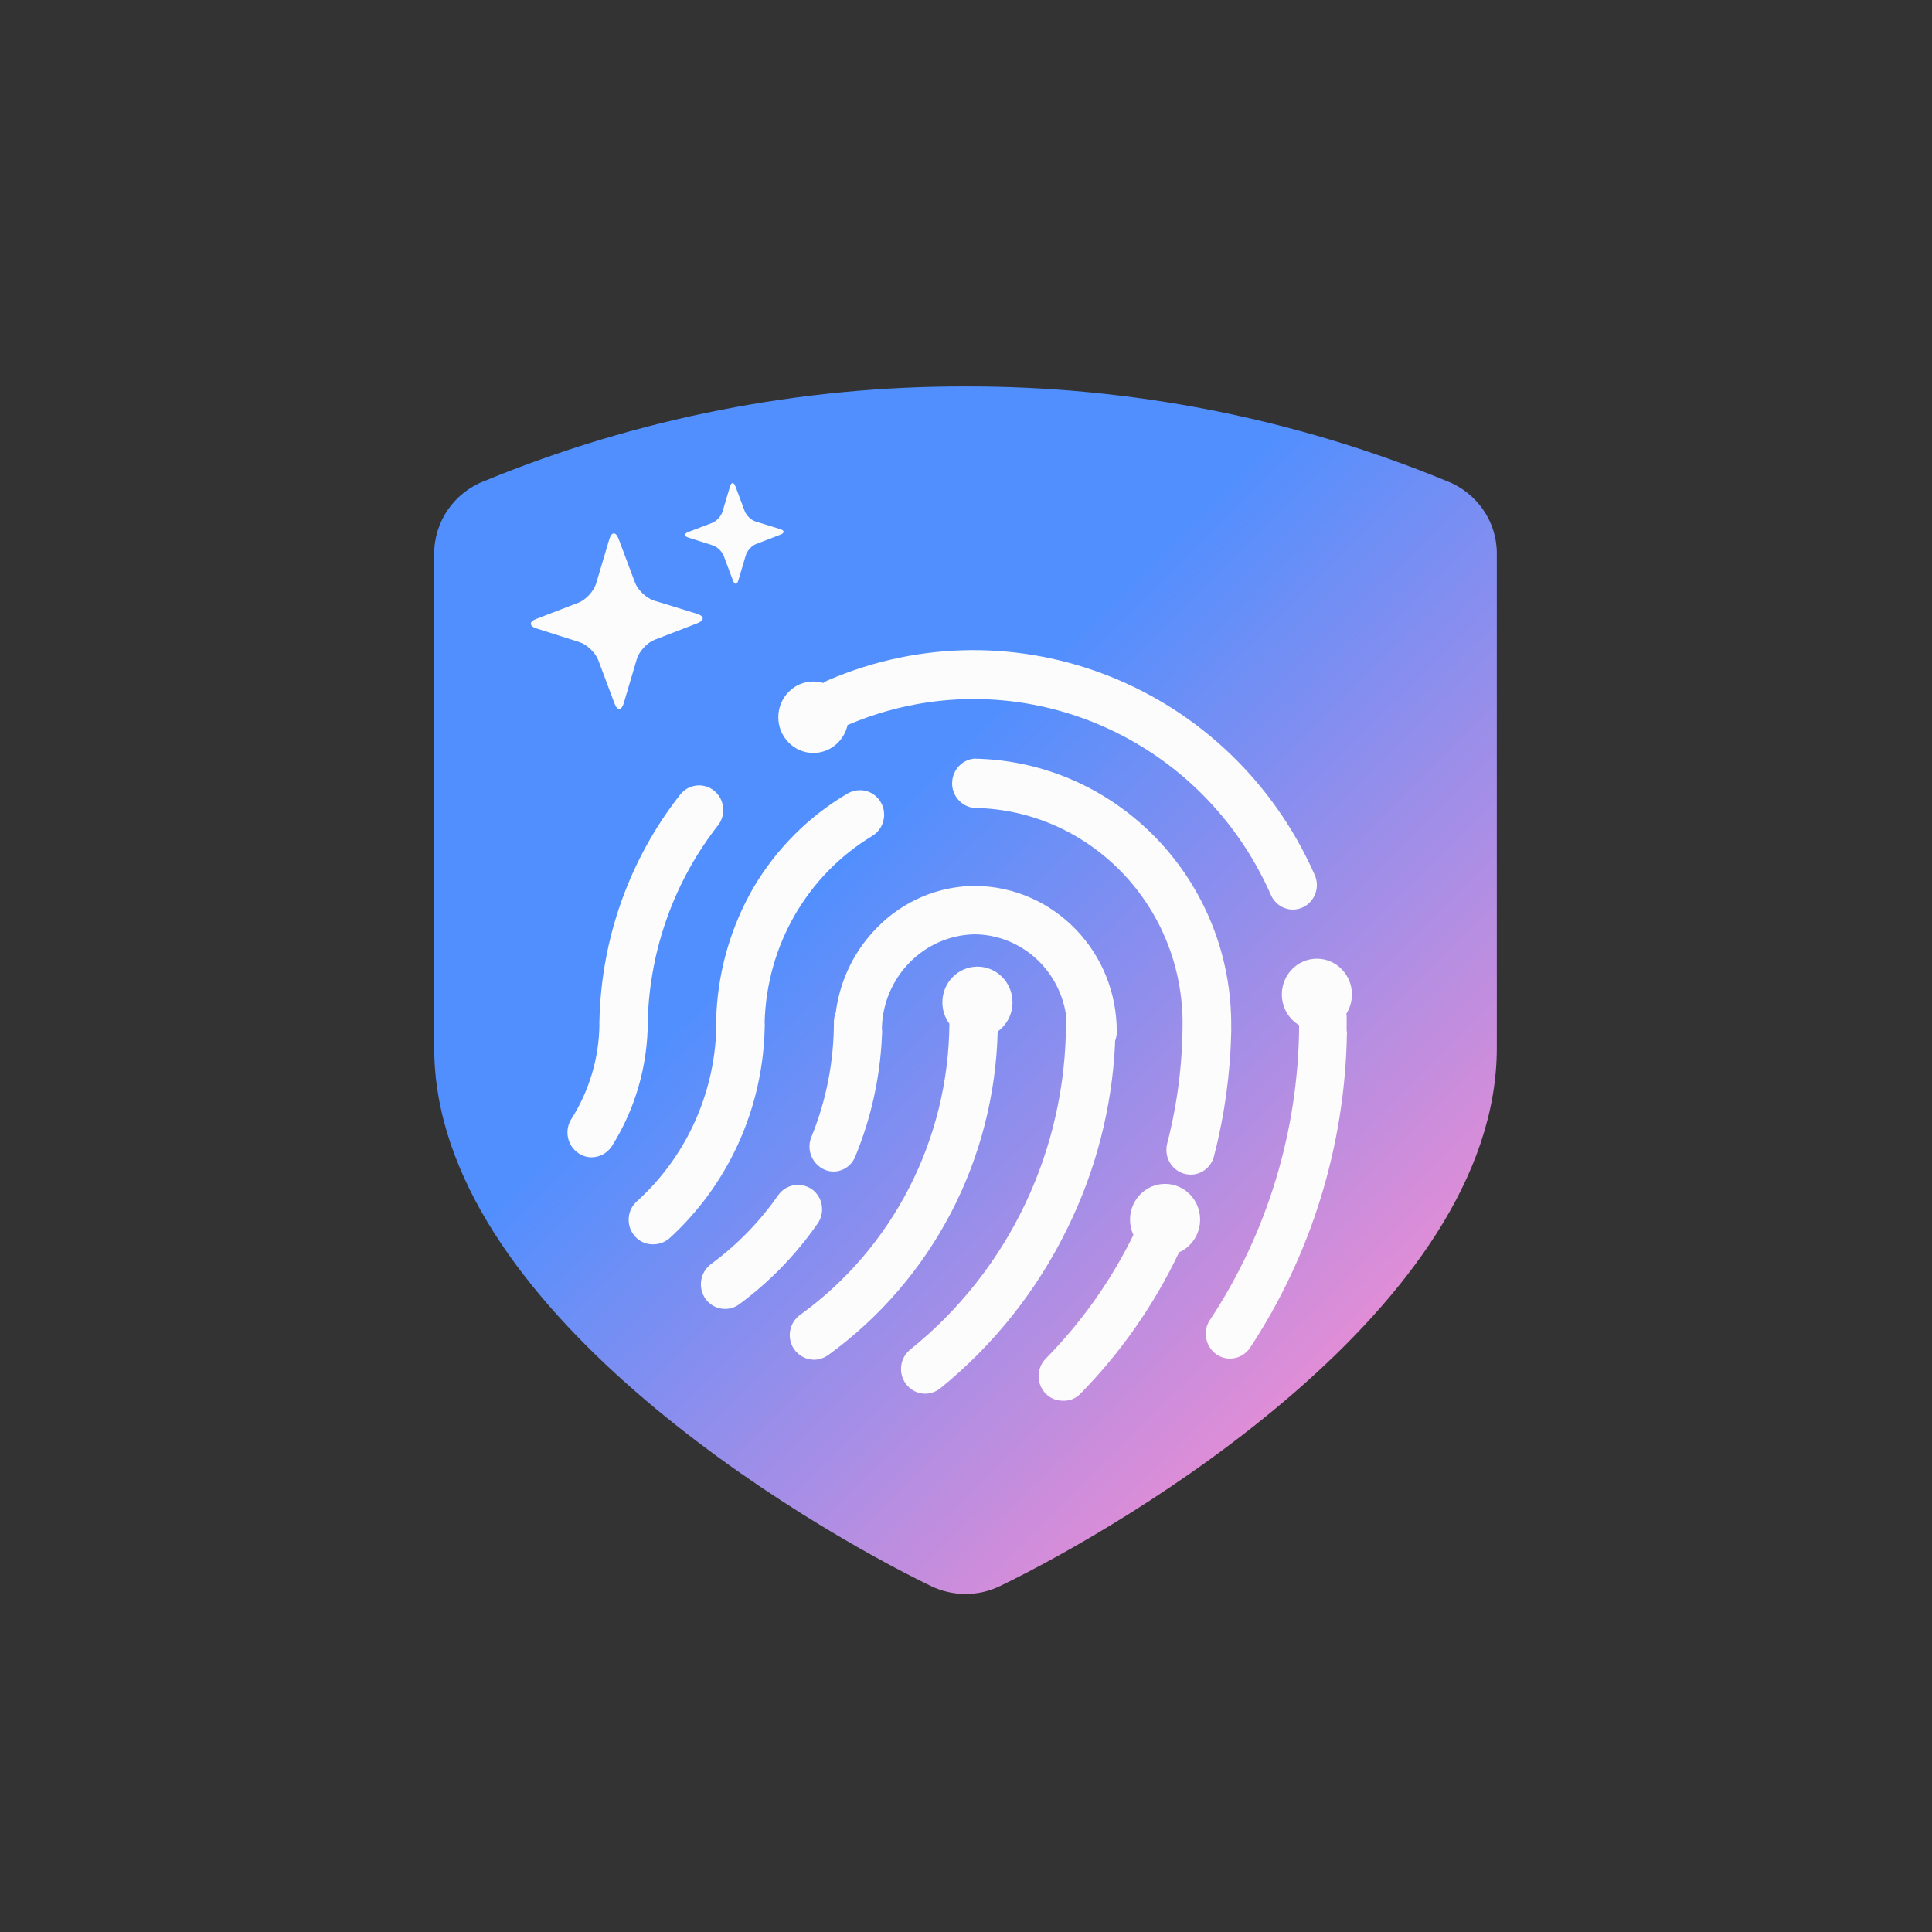 <svg width="40" height="40" viewBox="0 0 40 40" fill="none" xmlns="http://www.w3.org/2000/svg">
<rect x="0" y="0" width="40" height="40" fill="#333333" stroke="none"/>
<path d="M29.947 9.957C26.792 8.658 23.407 7.994 19.99 8.001C16.573 7.993 13.188 8.658 10.034 9.957C9.398 10.199 8.982 10.806 8.99 11.479V21.696C8.99 27.075 16.691 31.588 19.275 32.837C19.726 33.056 20.254 33.056 20.705 32.837C23.29 31.588 30.99 27.075 30.99 21.696V11.479C30.999 10.806 30.582 10.199 29.947 9.957Z" fill="url(#paint0_linear_3141_14321)"/>
<path d="M15.114 10.072C15.142 9.979 15.192 9.977 15.225 10.068H15.226L15.419 10.583C15.453 10.674 15.555 10.771 15.646 10.798L16.155 10.955C16.246 10.983 16.247 11.034 16.158 11.069L15.652 11.264C15.564 11.298 15.468 11.402 15.441 11.495L15.287 12.015C15.259 12.107 15.209 12.11 15.175 12.019L14.984 11.508C14.95 11.418 14.849 11.32 14.758 11.291L14.252 11.13C14.161 11.101 14.16 11.05 14.248 11.015L14.746 10.825C14.835 10.79 14.93 10.687 14.958 10.594L15.114 10.072Z" fill="#FCFCFC"/>
<path d="M12.614 11.167C12.662 11.005 12.75 11.002 12.809 11.16H12.809L13.146 12.059C13.204 12.216 13.383 12.385 13.541 12.434L14.428 12.707C14.587 12.756 14.59 12.845 14.435 12.905L13.553 13.246C13.398 13.305 13.232 13.486 13.184 13.648L12.915 14.556C12.868 14.717 12.78 14.72 12.722 14.563L12.388 13.671C12.329 13.513 12.152 13.343 11.993 13.293L11.111 13.012C10.952 12.962 10.95 12.872 11.105 12.813L11.973 12.479C12.129 12.42 12.295 12.239 12.343 12.078L12.614 11.167Z" fill="#FCFCFC"/>
<path d="M22.003 29C21.872 29.002 21.745 28.95 21.651 28.855C21.454 28.655 21.454 28.331 21.65 28.13L21.651 28.129C22.389 27.38 23.002 26.515 23.466 25.568C23.421 25.472 23.396 25.364 23.396 25.25C23.396 24.842 23.721 24.511 24.122 24.511C24.522 24.511 24.847 24.842 24.847 25.25C24.847 25.553 24.668 25.814 24.411 25.928C23.894 27.018 23.199 28.013 22.355 28.869C22.261 28.96 22.133 29.008 22.003 29Z" fill="#FCFCFC"/>
<path d="M25.463 28.129C25.224 28.127 25.018 27.953 24.974 27.712C24.947 27.58 24.974 27.442 25.049 27.331C26.236 25.535 26.878 23.423 26.897 21.258C26.897 21.247 26.897 21.237 26.897 21.226C26.683 21.098 26.539 20.86 26.539 20.588C26.539 20.18 26.864 19.849 27.264 19.849C27.665 19.849 27.99 20.18 27.99 20.588C27.99 20.736 27.947 20.874 27.874 20.99C27.876 21.004 27.879 21.018 27.881 21.031V21.072C27.884 21.093 27.884 21.114 27.881 21.136V21.335C27.888 21.362 27.89 21.39 27.886 21.417C27.843 23.73 27.147 25.982 25.882 27.903C25.788 28.044 25.631 28.129 25.463 28.129Z" fill="#FCFCFC"/>
<path d="M13.515 25.762C13.371 25.764 13.234 25.701 13.14 25.59C12.958 25.379 12.978 25.058 13.185 24.873C13.186 24.872 13.186 24.871 13.187 24.871L13.187 24.87L13.188 24.869L13.189 24.869L13.19 24.869C14.233 23.924 14.83 22.571 14.833 21.149C14.826 21.101 14.826 21.053 14.833 21.004V20.963C14.882 20.048 15.146 19.159 15.604 18.369C16.081 17.565 16.75 16.897 17.55 16.428C17.626 16.384 17.712 16.36 17.799 16.36C18.075 16.356 18.301 16.58 18.305 16.861C18.306 16.906 18.3 16.951 18.289 16.995C18.257 17.127 18.173 17.24 18.058 17.308C16.712 18.12 15.871 19.579 15.831 21.172C15.836 21.209 15.836 21.247 15.831 21.285V21.326C15.782 22.981 15.066 24.542 13.853 25.644C13.758 25.723 13.638 25.765 13.515 25.762H13.515Z" fill="#FCFCFC"/>
<path d="M26.76 18.832C26.567 18.828 26.394 18.712 26.314 18.532C24.816 15.128 20.923 13.566 17.548 15.011C17.476 15.341 17.186 15.589 16.84 15.589C16.439 15.589 16.114 15.258 16.114 14.85C16.114 14.441 16.439 14.11 16.84 14.11C16.911 14.11 16.98 14.121 17.045 14.14C17.074 14.119 17.105 14.101 17.139 14.085L17.139 14.085L17.14 14.085C17.14 14.085 17.141 14.085 17.142 14.084C17.143 14.084 17.143 14.084 17.145 14.083C21.019 12.417 25.491 14.205 27.218 18.111C27.334 18.365 27.225 18.667 26.975 18.785C26.912 18.815 26.843 18.831 26.773 18.832H26.76Z" fill="#FCFCFC"/>
<path d="M24.149 23.804C24.147 24.087 24.371 24.317 24.648 24.319L24.649 24.32C24.877 24.321 25.077 24.164 25.134 23.939C25.353 23.095 25.473 22.227 25.491 21.354C25.493 21.331 25.493 21.308 25.491 21.285C25.527 18.251 23.148 15.757 20.168 15.707C19.928 15.73 19.738 15.924 19.715 16.169C19.688 16.451 19.892 16.701 20.168 16.727C22.533 16.764 24.443 18.704 24.484 21.113V21.158C24.485 22.011 24.377 22.86 24.163 23.684C24.154 23.723 24.149 23.763 24.149 23.804Z" fill="#FCFCFC"/>
<path d="M19.148 28.855C18.87 28.85 18.649 28.616 18.655 28.333C18.657 28.184 18.724 28.043 18.837 27.948C20.886 26.308 22.078 23.799 22.07 21.145C22.066 21.118 22.066 21.09 22.07 21.063V21.009C21.924 20.057 21.123 19.352 20.177 19.344C19.126 19.366 18.279 20.229 18.258 21.299C18.266 21.347 18.266 21.396 18.258 21.444V21.485C18.216 22.329 18.031 23.159 17.71 23.939C17.638 24.126 17.462 24.252 17.265 24.256C17.197 24.257 17.131 24.243 17.069 24.215C16.946 24.161 16.849 24.06 16.797 23.934C16.747 23.809 16.747 23.669 16.797 23.544C17.108 22.785 17.266 21.971 17.265 21.149C17.267 21.079 17.282 21.01 17.309 20.945V20.922C17.401 20.273 17.698 19.671 18.156 19.208C18.696 18.653 19.432 18.341 20.2 18.342C21.826 18.362 23.131 19.715 23.121 21.371C23.121 21.434 23.108 21.495 23.086 21.553V21.612C23.022 22.943 22.685 24.245 22.097 25.435C21.468 26.722 20.569 27.852 19.465 28.746C19.374 28.817 19.263 28.855 19.149 28.855H19.148Z" fill="#FCFCFC"/>
<path d="M16.441 27.934C16.536 28.07 16.691 28.151 16.855 28.152V28.153C16.959 28.15 17.059 28.117 17.145 28.057C18.21 27.286 19.084 26.272 19.696 25.096C20.296 23.94 20.623 22.66 20.656 21.356C20.841 21.222 20.963 21.002 20.963 20.752C20.963 20.344 20.638 20.013 20.237 20.013C19.836 20.013 19.511 20.344 19.511 20.752C19.511 20.919 19.565 21.072 19.656 21.196C19.637 23.593 18.488 25.836 16.566 27.223C16.339 27.384 16.283 27.703 16.441 27.934Z" fill="#FCFCFC"/>
<path d="M14.606 26.891C14.702 27.024 14.854 27.101 15.016 27.1L15.015 27.099C15.119 27.1 15.221 27.066 15.305 27.004C15.931 26.542 16.479 25.978 16.926 25.335L16.929 25.331C17.088 25.102 17.035 24.785 16.811 24.623C16.725 24.564 16.624 24.532 16.521 24.532C16.358 24.531 16.205 24.611 16.111 24.746C15.727 25.297 15.256 25.779 14.717 26.174C14.494 26.342 14.445 26.661 14.606 26.891Z" fill="#FCFCFC"/>
<path d="M11.982 23.879C12.062 23.933 12.155 23.961 12.249 23.961C12.418 23.959 12.575 23.873 12.668 23.73C13.152 22.961 13.41 22.067 13.412 21.154V21.095C13.461 19.634 13.972 18.228 14.868 17.085C15.038 16.863 15 16.543 14.783 16.369C14.566 16.196 14.251 16.234 14.08 16.455C13.033 17.789 12.446 19.437 12.41 21.145C12.408 21.172 12.408 21.199 12.41 21.226C12.399 21.918 12.196 22.592 11.826 23.172V23.172C11.678 23.412 11.748 23.728 11.982 23.879Z" fill="#FCFCFC"/>
<defs>
<linearGradient id="paint0_linear_3141_14321" x1="10.959" y1="8.847" x2="28.805" y2="26.91" gradientUnits="userSpaceOnUse">
<stop offset="0.43" stop-color="#518FFE"/>
<stop offset="1" stop-color="#E08DD6"/>
</linearGradient>
</defs>
</svg>
